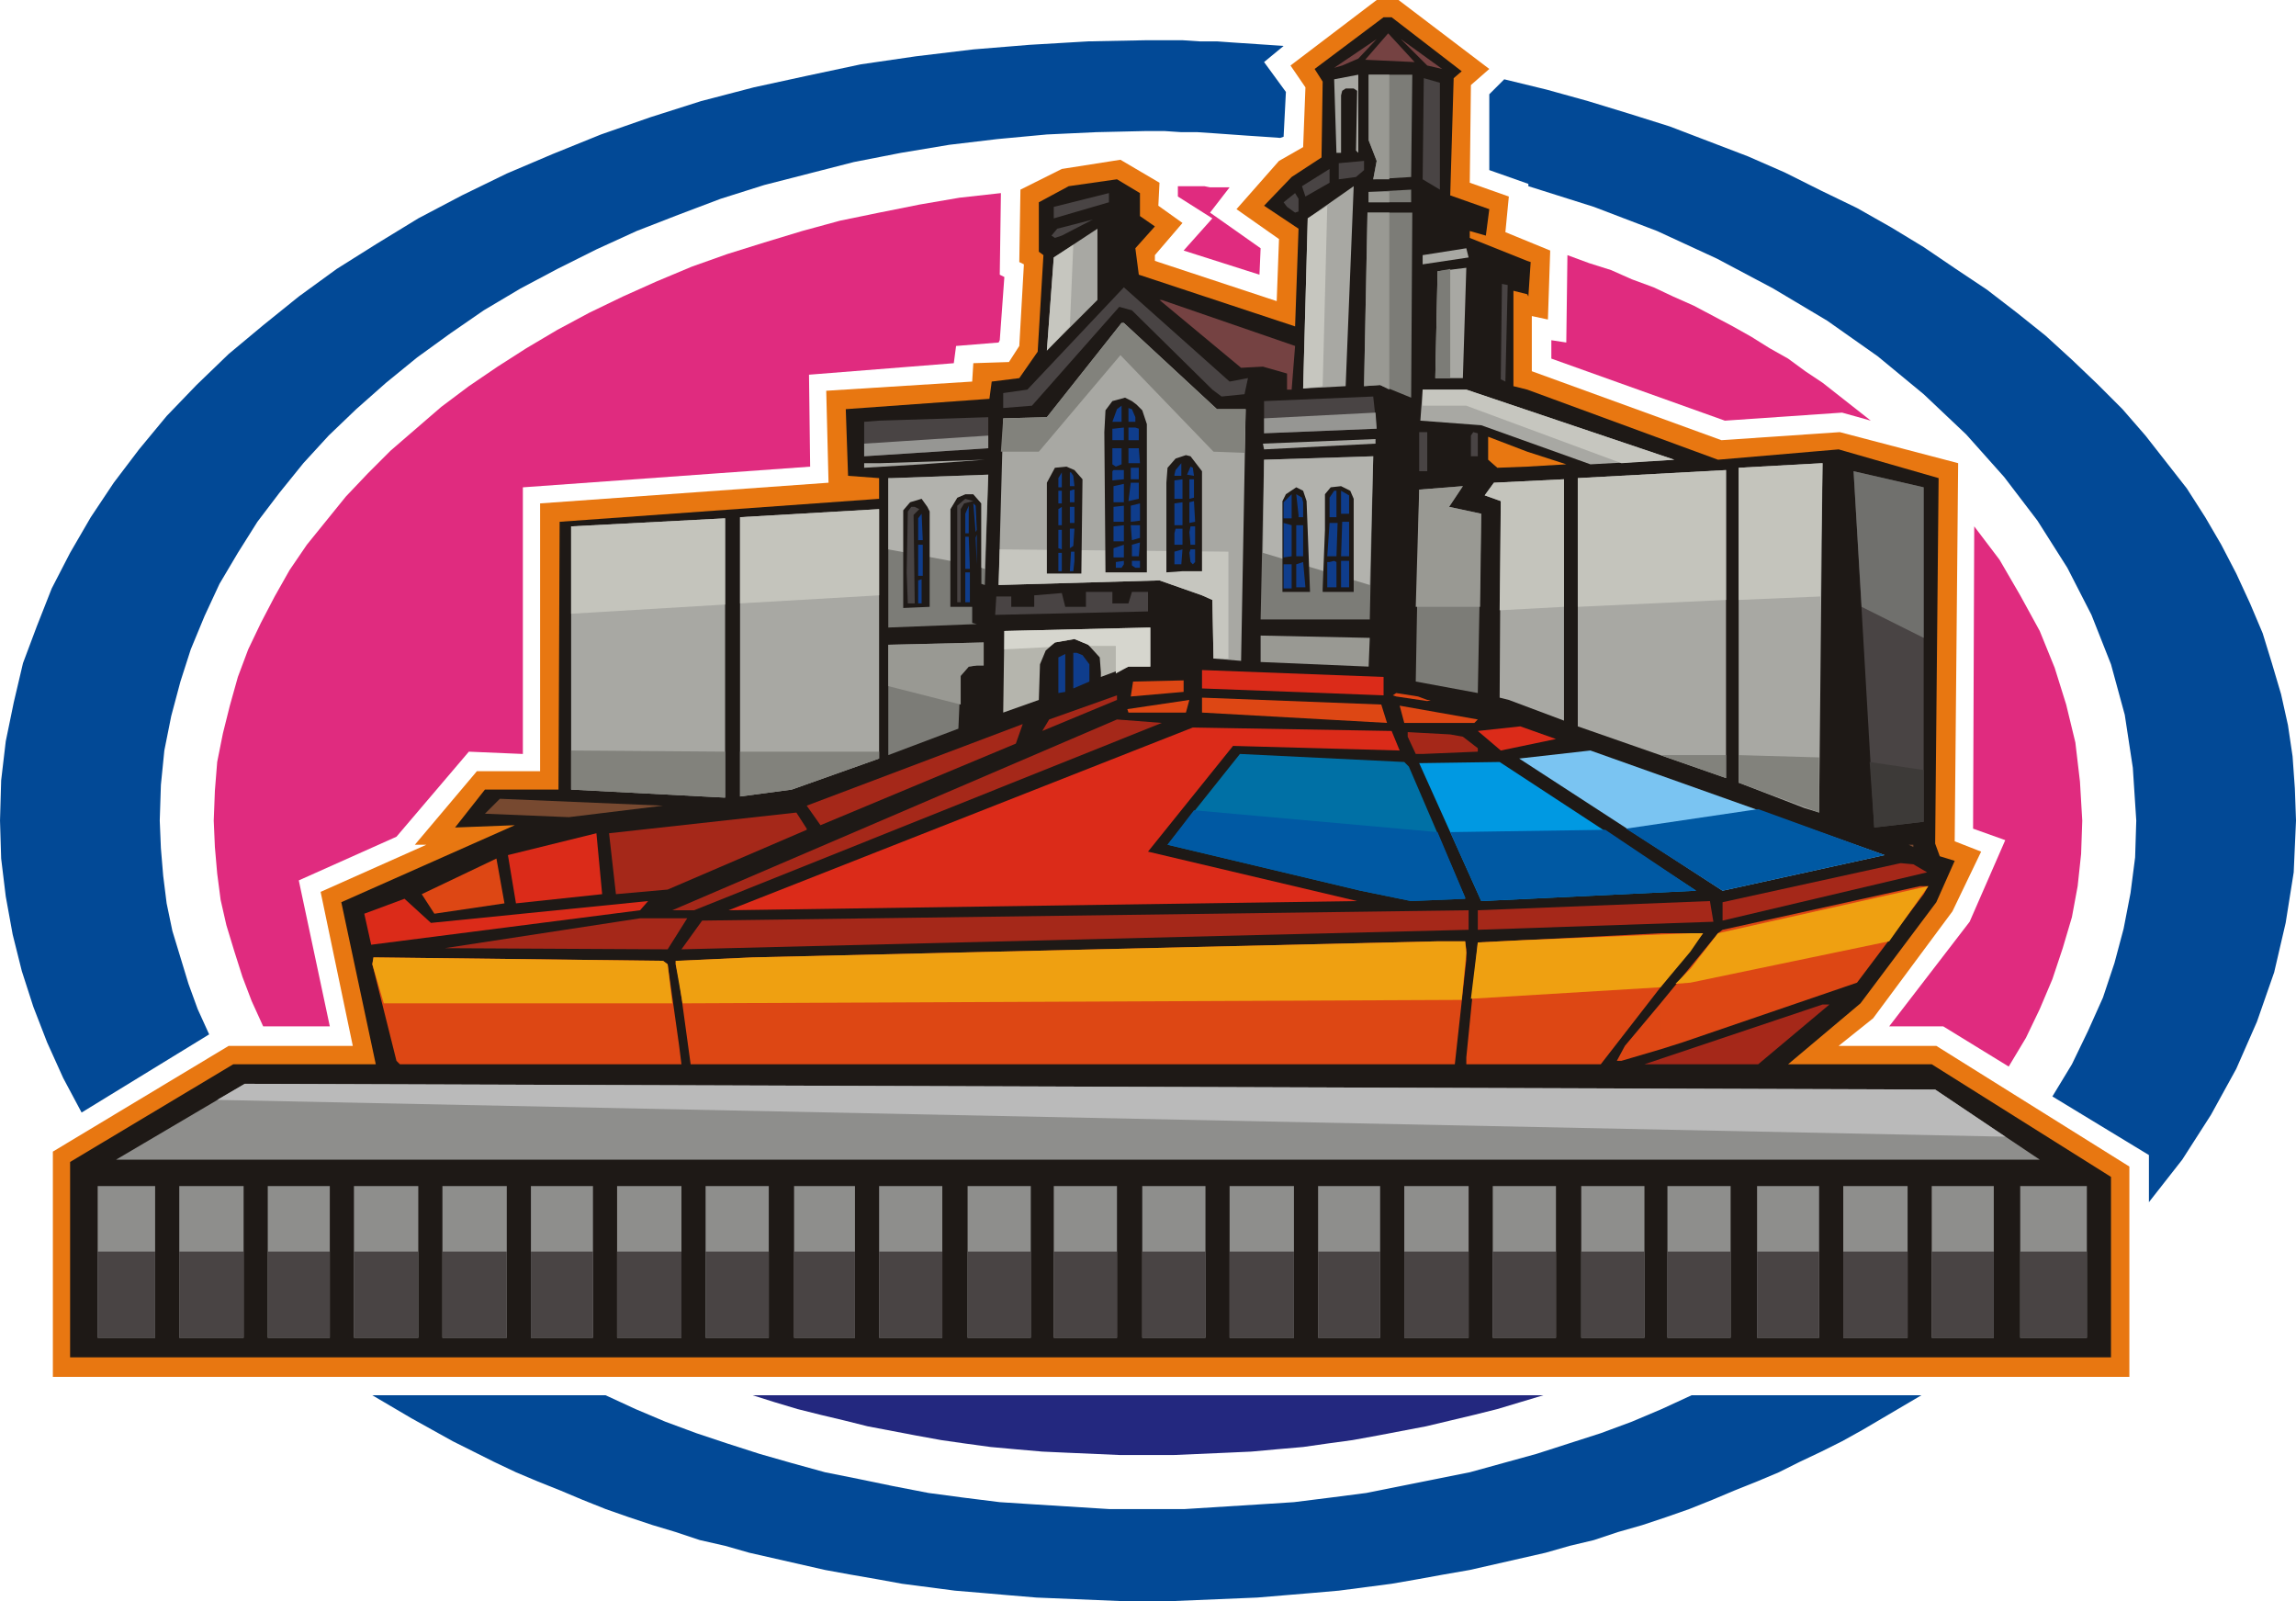 <svg xmlns="http://www.w3.org/2000/svg" fill-rule="evenodd" height="1.393in" preserveAspectRatio="none" stroke-linecap="round" viewBox="0 0 1998 1393" width="1.998in"><style>.pen1{stroke:none}.brush3{fill:#e02b7f}.brush6{fill:#1e1916}.brush7{fill:#754242}.brush8{fill:#a8a8a3}.brush9{fill:#494444}.brush10{fill:#c6c6bf}.brush11{fill:#7c7c77}.brush12{fill:#82827c}.brush13{fill:#0f3d8c}.brush14{fill:#b2b2ad}.brush15{fill:#c4c4bc}.brush18{fill:#999993}.brush23{fill:#db2b19}.brush24{fill:#dd4714}.brush25{fill:#a52819}</style><path class="pen1" d="M998 35h31l15 1h15l14 1 15 1 15 1 14 1-17 14 19 26-2 39-3 1-14-1-15-1-14-1-14-1-15-1h-14l-15-1h-15l-44 1-43 2-43 4-42 5-42 7-41 8-39 10-39 10-38 12-37 14-36 14-35 16-34 17-32 17-32 19-29 20-29 21-27 22-26 23-24 23-22 24-21 26-19 25-17 27-16 27-13 28-12 29-9 28-8 30-6 30-3 30-1 31 1 24 2 24 3 24 5 24 7 23 7 23 8 22 10 22-111 68-16-30-14-31-12-31-10-31-8-32-6-33-4-33-1-33 1-35 4-34 7-34 8-34 12-32 13-33 16-31 18-31 20-30 22-29 24-29 26-27 28-27 30-25 31-25 33-24 35-22 36-22 38-20 39-19 40-17 42-17 43-15 44-14 46-12 46-10 47-10 48-7 50-6 49-4 51-3 51-1zm311 34 37 9 36 10 36 11 35 11 34 13 34 13 32 14 32 16 31 15 30 17 28 17 28 19 27 18 26 20 25 20 23 21 22 21 22 22 20 23 18 23 18 23 16 25 14 24 13 25 12 26 11 26 8 26 8 27 6 27 4 27 2 28 1 28-2 45-7 44-10 43-15 43-18 41-22 40-25 39-29 37v-41l-84-51 17-28 14-29 13-29 10-30 8-30 6-31 4-31 1-32-3-46-7-46-12-44-17-43-21-41-26-41-29-38-33-37-37-35-40-33-44-31-47-28-49-26-52-24-55-21-57-18v-2l-34-12V82l13-13zm363 1145-17 10-17 10-17 10-18 10-18 9-19 9-18 9-19 8-20 8-19 8-20 8-20 7-21 7-21 6-21 7-21 5-21 6-22 5-22 5-22 5-23 4-22 4-23 4-23 3-23 3-23 2-24 2-24 2-24 1-24 1-24 1h-48l-24-1-24-1-24-1-24-2-23-2-24-2-23-3-23-3-22-4-23-4-22-4-22-5-22-5-22-5-21-6-22-5-21-7-20-6-21-7-20-7-20-8-19-8-20-8-19-8-19-9-18-9-18-9-18-10-18-10-17-10-17-10h203l26 12 26 11 27 10 27 9 28 9 28 8 29 8 30 6 29 6 31 6 30 4 32 4 31 2 32 2 32 2h66l32-2 32-2 31-2 32-4 31-4 30-6 30-6 30-6 29-8 29-8 28-9 28-9 27-10 26-11 26-12h200z" style="fill:#024996"/><path class="pen1 brush3" d="m229 893-10-22-8-21-7-22-7-23-5-22-3-23-2-23-1-23 1-26 2-25 5-25 6-24 7-25 9-24 11-23 12-23 13-23 15-22 17-21 17-21 19-20 20-20 22-19 22-19 24-18 25-17 25-16 27-16 28-15 29-14 29-13 31-13 31-11 32-10 33-10 33-9 34-7 35-7 35-6 36-4-1 71 4 2-4 55-1 2-37 3-2 15-126 10 1 80-250 18v232l-47-2-63 74-85 38 27 127h-58z"/><path class="pen1" style="fill:#23287f" d="m1343 1214-20 6-20 6-20 5-21 5-21 5-21 4-21 4-22 4-22 3-21 3-23 2-22 2-22 1-23 1-23 1h-46l-23-1-23-1-22-1-23-2-22-2-22-3-21-3-22-4-21-4-21-4-20-5-21-5-20-5-20-6-19-6h688z"/><path class="pen1 brush3" d="m1718 458 22 29 18 31 17 31 13 32 10 32 8 33 4 34 2 34-1 29-3 28-5 27-8 27-9 27-11 26-12 25-15 25-57-35h-47l70-91 31-71-28-10 1-263zm-354-236 19 7 19 6 18 8 19 7 17 8 18 8 17 9 17 9 16 9 16 10 16 9 15 11 15 10 14 11 14 11 14 11-25-7-102 7-151-54v-16l13 2 1-76zm-339-60h23l5 1h17l-17 22 44 31-1 23-66-21 25-28-30-19v-9z"/><path class="pen1" style="fill:#e87711" d="M1853 1198v-183l-168-105h-85l30-24 69-93 25-52-23-9v-1l3-328-103-27-103 7-165-60v-48l14 3 2-60-39-16 3-31-34-12 1-85 16-14-79-60h-19l-75 57 13 19-2 52-21 12-37 42 37 26-2 54-106-35v-5l24-28-21-15 1-20-34-20-51 8-36 18-1 63 4 2-4 71-9 14-31 1-1 16-127 8 2 80-251 18v233h-55l-54 64h10l-92 41 28 134H199l-153 92v196h1807z"/><path class="pen1 brush6" d="M1329 1181h508v-157l-156-98h-125l63-53 66-88 16-36-13-4-4-11 3-318-87-25-105 9-166-61v54l34 11-34 2v775zm0-925 1 2 2-30-3-1v29zM396 720l52-2-151 67 30 141H203l-142 85v170h1268V406l-26 1-8-7v-20l34 13v-54l-12-3v-83l12 3v-29l-50-20v-6l14 4 3-23-34-12 3-102 7-6-61-47h-7l-60 45 7 11-1 66-26 17-24 25 30 20-3 85-136-45-3-23 17-19-13-9v-20l-20-12-42 6-26 14v43l4 3-5 84-16 23-24 3-2 15-125 9 2 58 27 2v18l-278 20-1 233h-64l-26 33z"/><path class="pen1 brush7" d="m1188 52 43 2-23-25-20 23zm-27 7 7-2 14-6 16-17-37 25zm94 1-36-26 23 23 13 3z"/><path class="pen1 brush8" d="M1163 133h4V83l1-4 3-2h7l3 2-1 52 2 2V65l-21 4 2 64z"/><path class="pen1 brush9" d="M1253 165V72l-14-4-1 88 15 9zm-88-9 15-2 7-6v-8l-22 2v14zm-29 15 21-12v-12l-24 15 3 9z"/><path class="pen1 brush8" d="m1138 190-4 148 37-2 7-174-40 28z"/><path class="pen1 brush10" d="m1138 190-4 148 17-2 4-157-17 11z"/><path class="pen1 brush9" d="m1120 180 7 5 3-1v-11l-3-5-10 8 3 4zm-203 0v10l48-14v-8l-48 12zm-2 25 3 2 6-2 27-14-31 8-5 6z"/><path class="pen1 brush8" d="m911 305 44-44v-62l-38 25-6 81z"/><path class="pen1 brush10" d="m911 305 20-21 3-71-17 11-6 81z"/><path class="pen1 brush8" d="m1238 230 40-6-2-8-38 6v8zm11 99h24l3-96-25 3-2 93z"/><path class="pen1 brush11" d="M1249 329h13v-95l-11 2-2 93z"/><path class="pen1 brush9" d="m1310 332 2-84-5-1-1 83 4 2zm-437 10v13l25-2 76-86 11 3 70 69 8 6 20-2 3-14-16 3-92-82-84 89-21 3z"/><path class="pen1 brush7" d="m1080 320 19-1 21 6v14h4l3-38-116-40h-2l71 59z"/><path class="pen1 brush8" d="m873 364-4 145 140-4 37 13 9 4 1 51 24 2 4-219h-25l-81-75h-2l-65 82-38 1z"/><path class="pen1 brush10" d="m870 478-1 31 140-4 37 13 9 4 1 51h13v-93l-199-2z"/><path class="pen1 brush12" d="m873 364-2 29h33l71-84 81 84 27 1 1-38h-25l-81-75h-2l-65 82-38 1z"/><path class="pen1 brush8" d="m1238 339-2 27 53 4 95 34 73-4-181-61h-38z"/><path class="pen1 brush10" d="M1238 339v14h38l135 50 46-3-181-61h-38z"/><path class="pen1 brush6" d="m962 357-1 19 1 122h36V369l-4-12-5-5-4-3-6-3-11 3-6 8z"/><path class="pen1 brush13" d="M968 367h8v-14l-4 3-4 11zm20 0v-4l-3-7-3-1v12h6zm-6 5v11h9v-10l-3-1h-6zm-14 1v10h10v-11l-9 1h-1z"/><path class="pen1 brush9" d="M1242 410v-34h-7v34h7zm38-13h6v-20l-4-1-2 3v18z"/><path class="pen1 brush8" d="m1100 391 97-5v-4l-98 4 1 5z"/><path class="pen1 brush13" d="M982 390v13h10l-1-13h-9zm-14 0v14l3 2 5-2v-14h-8z"/><path class="pen1 brush11" d="m1100 400-3 139h95l3-142-95 3z"/><path class="pen1 brush14" d="m1100 400-1 81 93 28 3-112-95 3z"/><path class="pen1 brush6" d="m1016 407-1 13v78l14-1h17v-87l-10-13-4-1-9 3-7 8z"/><path class="pen1 brush8" d="M752 403v4l50-3 55-4-91 3h-14zm540 28 14 5-1 171 8 2 48 18V417l-61 3-8 11zm210 246V409l-129 7v216l129 45zm81 30 3-304-73 4v274l57 22 13 4z"/><path class="pen1 brush12" d="M1445 657h57v20l-57-20zm68 0 70 2v48l-70-26v-24z"/><path class="pen1 brush15" d="m1292 431 14 5-1 95 56-3V417l-61 3-8 11zm81 97 129-6V409l-129 7v112zm140-6 71-3 2-116-73 4v115z"/><path class="pen1 brush13" d="M1022 413v1h6v-11l-5 6-1 4z"/><path class="pen1 brush6" d="M911 420v79h30l1-82-7-8-7-3-10 1-7 13z"/><path class="pen1 brush13" d="m1039 414-1-7-2-1-3 7 6 1zm-55 3h7v-10h-7v10zm-16-7v8l10-1v-8h-9l-1 1z"/><path class="pen1 brush9" d="m1631 720 43-5V424l-61-14 18 310z"/><path class="pen1" style="fill:#3d3a38" d="m1631 720 43-5v-45l-47-7 4 57z"/><path class="pen1" style="fill:#70706d" d="M1674 555V424l-61-14 7 118 54 27z"/><path class="pen1 brush13" d="M931 423h4l-1-9-2-3h-1v12zm-10 1h3v-13l-3 5v8z"/><path class="pen1 brush11" d="M773 416v130l77-3-4-1v-14h-19v-85l6-10 7-3h7l7 8v70l3 1 3-96-84 3h-3z"/><path class="pen1 brush14" d="M773 416v62l54 10v-45l6-10 7-3h7l7 8v56l3 1 3-82-84 3h-3z"/><path class="pen1 brush13" d="m1035 434 4-1v-16h-4v17zm-13-1v1h7v-17l-7 1v15zm-40 3 9-2v-14h-7l-2 16zm-13 1h9v-16l-9 2v14z"/><path class="pen1 brush6" d="m1153 461-2 51v3h27v-81l-3-7-8-4-9 1-5 6v31z"/><path class="pen1 brush11" d="m1286 603 3-156-28-6 12-18-38 3-3 167 54 10z"/><path class="pen1 brush18" d="m1288 528 1-81-28-6 12-18-38 3-3 102h56z"/><path class="pen1 brush6" d="M1116 436v79h24l-3-79-3-9-6-3-9 6-3 6z"/><path class="pen1 brush13" d="M931 437h4v-11h-1l-3 1v10zm226-4v17h6v-23h-2l-4 6zm17 14v-16l-7-4v20h7zm-253-20v11h3v-11h-3zm196 24h7v-21l-7 7v14zm13-1h4v-13l-1-4-5-3 2 18v2z"/><path class="pen1 brush9" d="M833 455v69h3v-81l3-5 8-2-7-2-7 6v15z"/><path class="pen1 brush6" d="M786 444v85l23-1v-83l-2-4-5-7-10 3-6 7z"/><path class="pen1 brush13" d="m1035 455 5-1-1-18-4 1v18zm-13 2h7v-20l-7 1v19zm-38-3 8-1v-15l-8 2v14zm-134 7-1-21-2-2 2 25 1-2zm-10 3h3v-24l-3 7v17zm129-10h9v-14l-9 1v13z"/><path class="pen1 brush9" d="m790 445-1 53 1 27h6l-1-77 5-5-4-2h-3l-3 4z"/><path class="pen1 brush13" d="M931 455h4v-14h-4v14zm-10 2h3v-16l-3 2v14z"/><path class="pen1 brush8" d="M765 660V443l-121 7v243l45-6 76-27zm-268 27 134 7V451l-134 7v229z"/><path class="pen1 brush12" d="M644 654h121v6l-76 27-45 6v-39zm-147-1 134 1v40l-134-7v-34z"/><path class="pen1 brush15" d="m631 526-134 8v-76l134-7v75zm134-8-121 7v-75l121-7v75z"/><path class="pen1 brush13" d="M799 470h4l-1-23-3 4v19zm368 14h7v-30h-6l-1 30zm-10-29-2 29h8l1-29h-7zm-29 29h6v-27h-6v27zm-11 1 7-1v-27l-7-2v30zm-132-15 7-2v-11h-8l1 13zm-16 1h9v-14l-9 1v13zm66-8 1 11h4v-16h-4l-1 5zm-13 1v10h7v-14h-6l-1 4zm-91-4v17l3-2 1-15h-4zm-10 17 3 1v-17h-3v16zm-71 14v-26l-1 3 1 23zm-10-24v28h4l-1-28h-3zm145 17h6l1-12-7 2v10zm-186 17h4v-27h-4v27zm170-16h9v-11l-9 3v8zm66-4 1 8 2 2 2-2v-11h-4l-1 3zm-13 8v2h6l1-13-7 2v9zm-91 8h3l1-9v-8h-3l-1 17zm-10 0h3v-16h-3v16zm64-5 3 2h4v-6h-7v4zm-14-3v5h5l2-3v-3l-7 1zm196 22h7v-23h-7v23zm-12-22v22h8v-22l-2-1-4 1h-2zm-27 22h8l-2-22-6 2v20zm-11-20v21h7v-21h-7zm-277 33h4v-26h-4v26zm-41 1h3v-21l-3 1v20z"/><path class="pen1 brush9" d="M982 525h-14v-10h-23v13h-18l-3-12-24 2v10h-20v-9h-13l-1 16 133-3v-17h-14l-3 10z"/><path class="pen1" style="fill:#b5b5ad" d="m904 609 1-31 5-12 8-7 17-3 12 5 10 11 1 13v4l24-9h19v-34l-127 3-1 71 31-11z"/><path class="pen1" style="fill:#d6d6ce" d="m913 563 5-4 17-3 12 5 1 1h23v24l11-6h19v-34l-127 3v16l39-2z"/><path class="pen1 brush18" d="M1097 553v23l94 4 1-25-95-2z"/><path class="pen1 brush11" d="m834 634 2-46 7-8 7-1h6v-20l-83 2v96l61-23z"/><path class="pen1 brush18" d="M836 613v-25l7-8 7-1h6v-20l-83 2v36l63 16z"/><path class="pen1 brush13" d="M948 593v-15l-6-8-5-2h-3v31l14-6zm-21 9v-33l-6 3v31l6-1z"/><path class="pen1" d="m435 695 142 6-82 10-73-3 13-13zm1226 40h4v2l-4-2z" style="fill:#774930"/><path class="pen1 brush9" d="M752 367v30l108-7v-27l-95 3-13 1zm348-18v28l98-4-3-28-95 4z"/><path class="pen1" d="M752 386v11l108-7v-11l-108 7zm445-27-97 5v13l98-4-1-14z" style="fill:#969693"/><path class="pen1 brush11" d="m1187 336 14-1 27 11 1-161h-39l-3 151zm4-169v9h37v-11l-37 2zm0-45 7 18-3 16 33-2 1-89h-38v57z"/><path class="pen1 brush18" d="m1187 336 14-1 8 4V185h-19l-3 151zm22-271v91h-14l3-16-7-18V65h18zm0 102v9h-18v-9h18z"/><path class="pen1 brush23" d="m1204 605-158-6v-16l158 6v16z"/><path class="pen1 brush24" d="m1030 602-46 4 2-13 44-1v10zm212 7h3l-3 1-27-4-3-1 3-2 19 3 8 3z"/><path class="pen1 brush25" d="m972 609-65 27 6-10 59-21v4z"/><path class="pen1 brush24" d="m1207 629-161-9v-13l156 6 5 16zm-175-9h-50l-1-3 54-8-3 11zm251 9h-61l-4-15 68 12-3 3z"/><path class="pen1 brush25" d="M604 792h-19l387-166 39 3-407 163z"/><path class="pen1 brush23" d="m1218 653-145-4-74 92 182 43-547 8 404-159 173 3 7 17z"/><path class="pen1 brush25" d="m714 718-12-17 188-71-6 17-170 71z"/><path class="pen1 brush23" d="m1354 643-48 10-20-17 37-4 31 11z"/><path class="pen1 brush25" d="m1273 641 13 10v3l-48 2h-6l-7-15v-4l37 2 11 2z"/><path class="pen1" style="fill:#7ac4f2" d="m1499 775-177-115 62-7 256 91-141 31z"/><path class="pen1" style="fill:#0070a5" d="m1226 667 49 114v1l-47 2-44-9-168-40 63-79 143 7 4 4z"/><path class="pen1" style="fill:#0099e2" d="m1476 775-187 9-54-120 70-1 171 112z"/><path class="pen1 brush25" d="M702 721v1l-121 52-45 4-6-53 163-18 9 14z"/><path class="pen1 brush23" d="m524 778-75 8-7-42 77-19 5 53z"/><path class="pen1 brush24" d="m439 786-61 9-11-17 65-31 7 39z"/><path class="pen1 brush25" d="M1499 801v-16l155-34 11 1 12 7-178 42z"/><path class="pen1 brush23" d="m557 792-234 30-6-27 35-13 23 21 189-19-7 8z"/><path class="pen1 brush25" d="m1491 802-205 7v-17l202-8 3 18zm-213 7-685 17 18-25 667-9v17zm-697 17-194-1 170-26h41l-17 27zm850 100 155-52h6l-62 52h-99z"/><path class="pen1 brush24" d="m1674 778-58 77-152 52-19 6v-40l50-61 4-3 172-38h7l-4 7zm-229 81 37-47h-37v47zm0 54-34 10h-4l7-13 31-37v40zm0-101-119 6-40 2-10 100v6h117l52-67v-47zm-169 23v-9 9zm0-9v9l-10 91H601l-10-73v-17l64-3 597-14h23l1 7zm0 94v6-6zm-685 6h2l-2-16v16zm0-90v17l-3-14v-3h3zm0 74-10-71-4-3-252-3-1 6 21 84 3 3h243v-16z"/><path class="pen1" d="m1644 819-173 36v-12l24-31 183-41-34 48zm-173 9 11-16h-11v16zm0 27-13 1 13-13v12zm0-43-145 6-40 2-6 49 165-10 26-31v-16zM334 873h251l-4-34-4-3-252-3-1 6 10 34zm260 0 678-3 4-41-1-10h-23l-597 14-67 3v3l6 34z" style="fill:#efa011"/><path class="pen1" d="M85 1032h50v132H85v-132zm71 0h56v132h-56v-132zm77 0h54v132h-54v-132zm75 0h56v132h-56v-132zm77 0h56v132h-56v-132zm77 0h54v132h-54v-132zm75 0h56v132h-56v-132zm77 0h55v132h-55v-132zm77 0h53v132h-53v-132zm74 0h55v132h-55v-132zm77 0h55v132h-55v-132zm75 0h55v132h-55v-132zm77 0h55v132h-55v-132zm76 0h56v132h-56v-132zm77 0h54v132h-54v-132zm75 0h56v132h-56v-132zm77 0h55v132h-55v-132zm77 0h55v132h-55v-132zm75 0h55v132h-55v-132zm78 0h54v132h-54v-132zm75 0h56v132h-56v-132zm77 0h54v132h-54v-132zm77 0h58v132h-58v-132zM213 943l1471 5 91 61H101l112-66z" style="fill:#8e8e8c"/><path class="pen1" d="m1530 704-115 17 84 54 141-31-110-40zm-133 18-135 2 27 60 187-9-79-53zm-146 2-212-19-23 30 168 40 44 9 47-2v-1l-24-57z" style="fill:#0059a3"/><path class="pen1" style="fill:#bababa" d="m189 957 1556 32-61-41-1471-5-24 14z"/><path class="pen1 brush9" d="M85 1089h50v75H85v-75zm71 0h56v75h-56v-75zm77 0h54v75h-54v-75zm75 0h56v75h-56v-75zm77 0h56v75h-56v-75zm77 0h54v75h-54v-75zm75 0h56v75h-56v-75zm77 0h55v75h-55v-75zm77 0h53v75h-53v-75zm74 0h55v75h-55v-75zm77 0h55v75h-55v-75zm75 0h55v75h-55v-75zm77 0h55v75h-55v-75zm76 0h56v75h-56v-75zm77 0h54v75h-54v-75zm75 0h56v75h-56v-75zm77 0h55v75h-55v-75zm77 0h55v75h-55v-75zm75 0h55v75h-55v-75zm78 0h54v75h-54v-75zm75 0h56v75h-56v-75zm77 0h54v75h-54v-75zm77 0h58v75h-58v-75z"/></svg>
